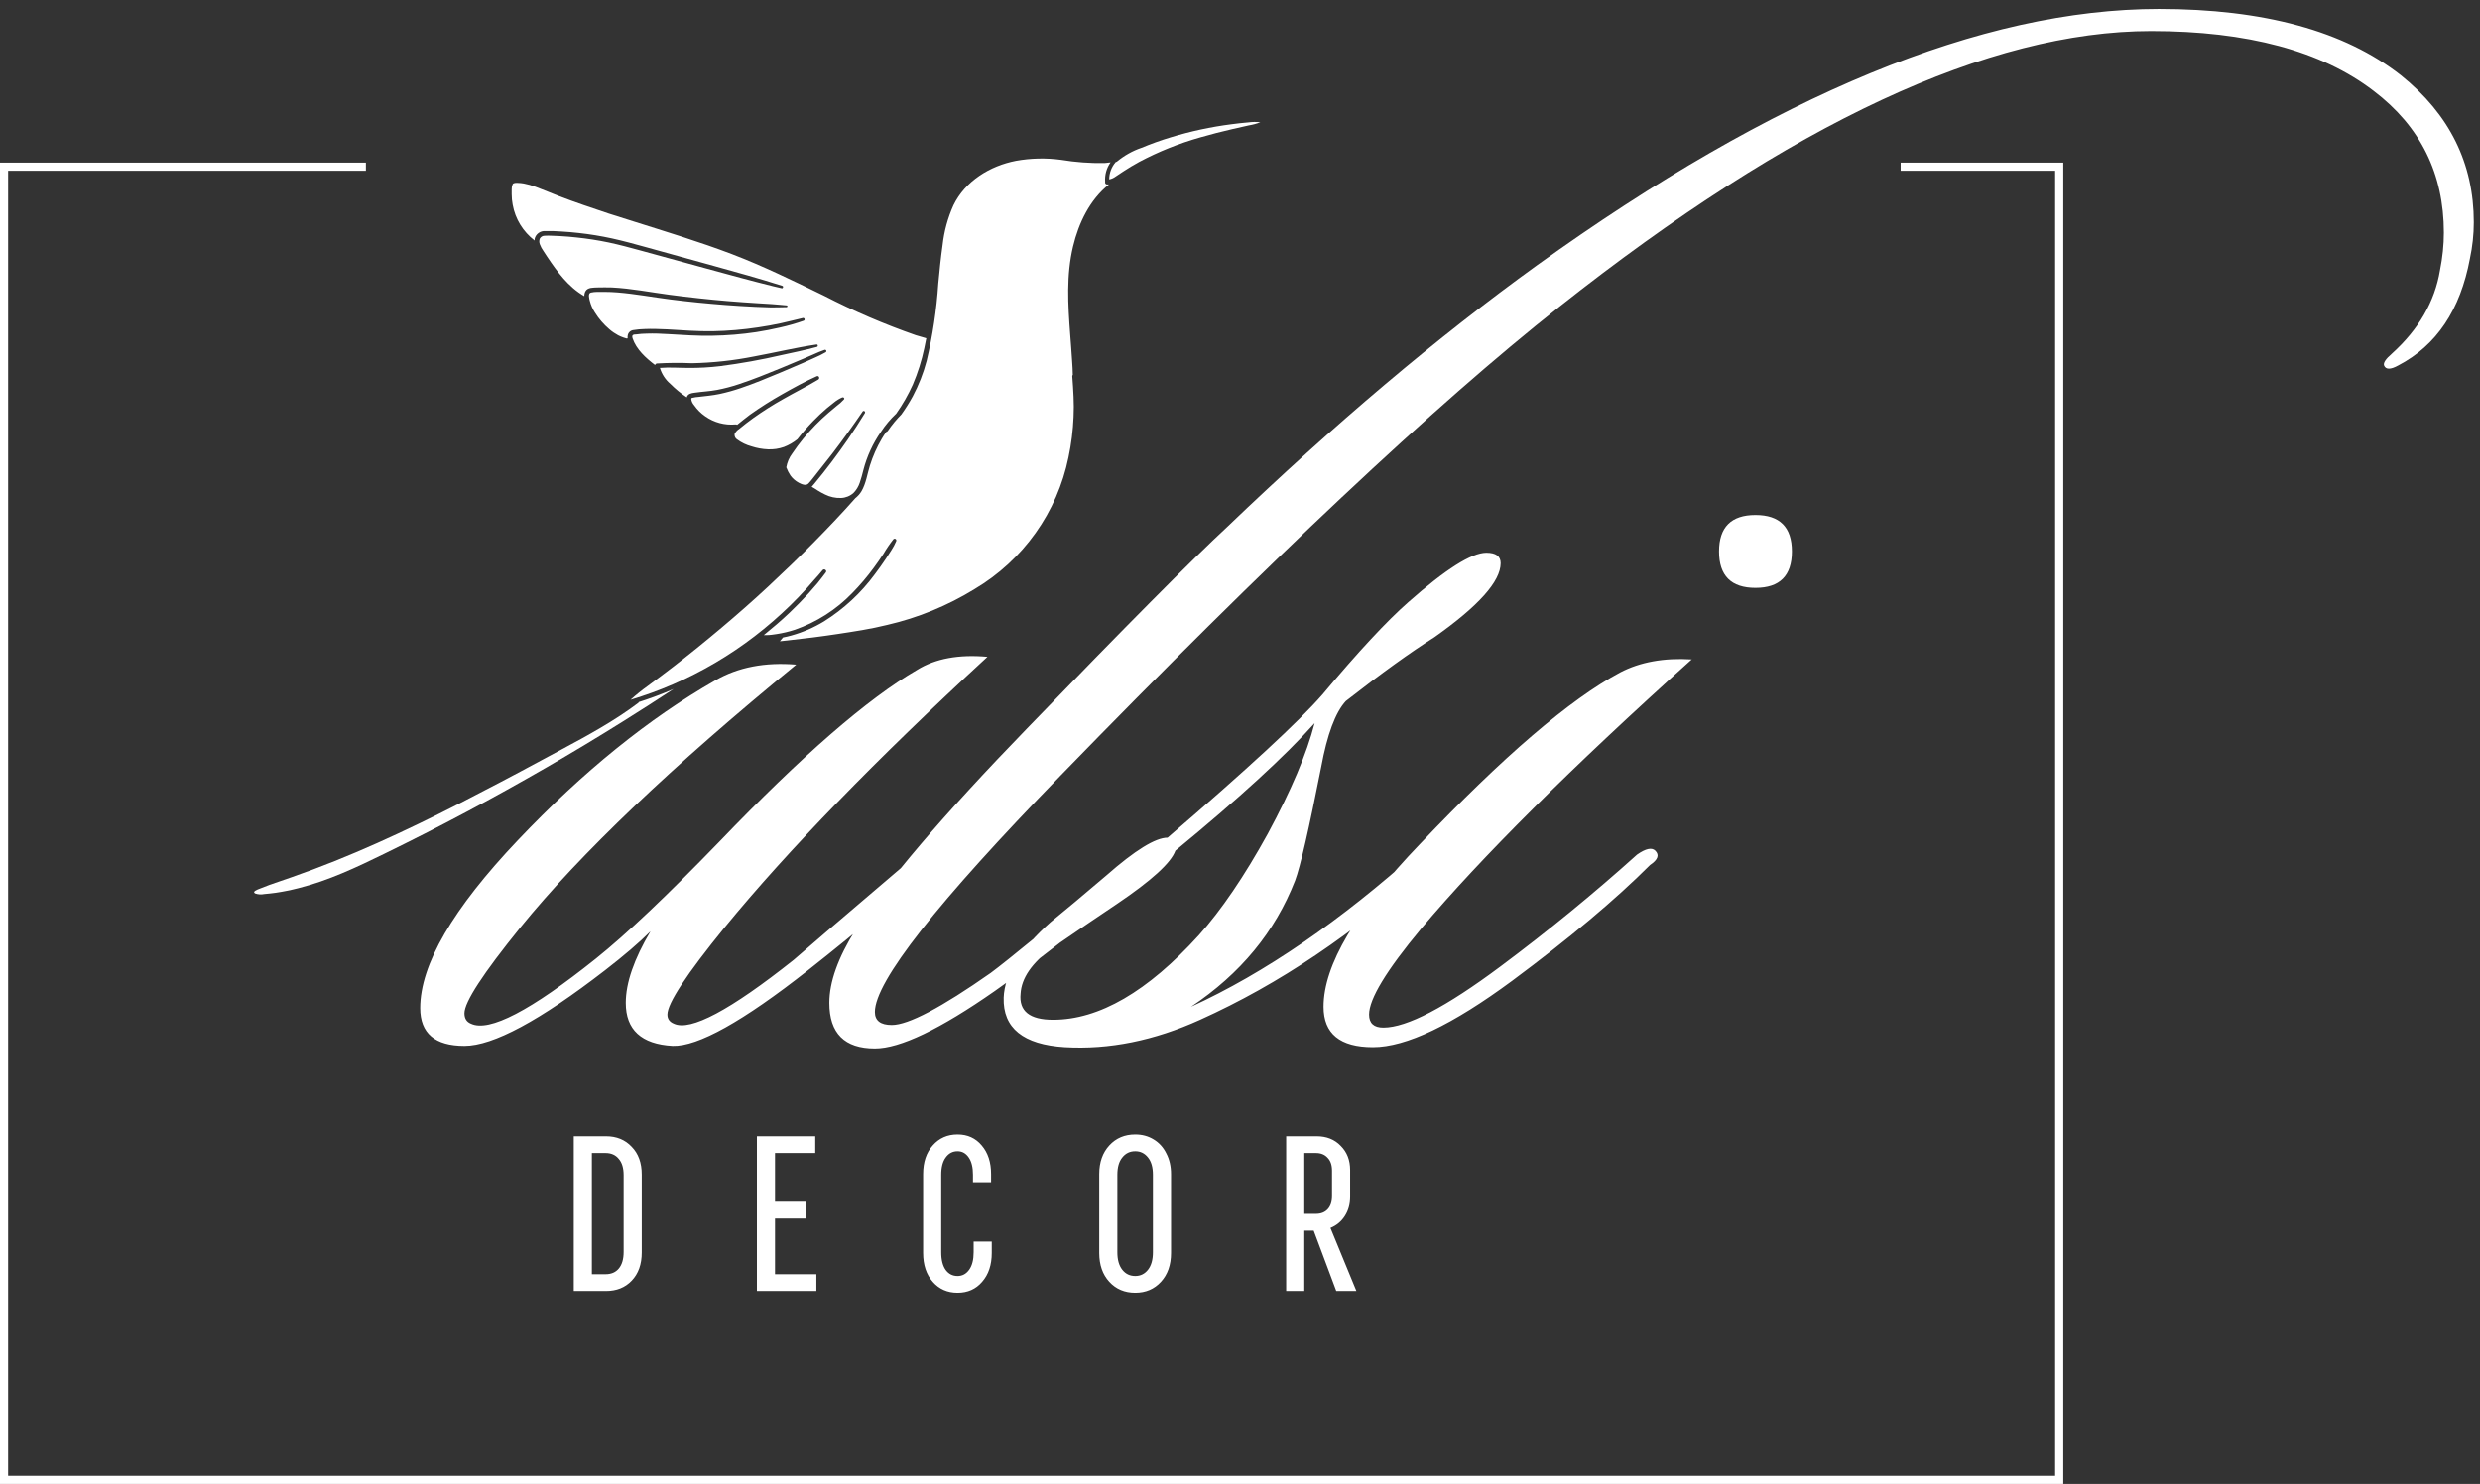 <?xml version="1.0" encoding="UTF-8"?> <svg xmlns="http://www.w3.org/2000/svg" width="244" height="146" viewBox="0 0 244 146" fill="none"><rect x="0" y="0" width="244" height="146" fill="#333333" stroke="none"/> <path fill-rule="evenodd" clip-rule="evenodd" d="M36 16H0.8H0V16.8V145.2V146H0.8H202.2H203V145.2V16.8V16H202.2H187V16.8H202.2V145.2H0.8V16.8H36V16Z" fill="white"></path> <path d="M56.452 111.776H59.62C60.661 111.776 61.505 112.121 62.15 112.81C62.81 113.485 63.14 114.394 63.14 115.538V123.216C63.14 124.375 62.81 125.299 62.15 125.988C61.505 126.663 60.661 127 59.62 127H56.452V111.776ZM59.576 125.35C60.133 125.35 60.566 125.167 60.874 124.8C61.197 124.419 61.358 123.869 61.358 123.15V115.604C61.358 114.9 61.197 114.365 60.874 113.998C60.566 113.617 60.133 113.426 59.576 113.426H58.234V125.35H59.576ZM74.469 111.776H80.211V113.426H76.251V118.222H79.331V119.872H76.251V125.35H80.321V127H74.469V111.776ZM95.728 115.56C95.728 114.827 95.589 114.262 95.311 113.866C95.032 113.455 94.665 113.25 94.21 113.25C93.727 113.25 93.338 113.455 93.044 113.866C92.751 114.262 92.605 114.827 92.605 115.56V123.194C92.605 123.942 92.751 124.521 93.044 124.932C93.338 125.328 93.727 125.526 94.21 125.526C94.68 125.526 95.061 125.321 95.355 124.91C95.648 124.499 95.794 123.927 95.794 123.194V122.138H97.576V123.26C97.576 124.433 97.261 125.379 96.63 126.098C96.014 126.817 95.208 127.176 94.21 127.176C93.213 127.176 92.399 126.817 91.769 126.098C91.138 125.379 90.823 124.433 90.823 123.26V115.494C90.823 114.321 91.138 113.382 91.769 112.678C92.399 111.959 93.213 111.6 94.21 111.6C95.193 111.6 95.985 111.959 96.587 112.678C97.203 113.397 97.51 114.335 97.51 115.494V116.396H95.728V115.56ZM108.152 115.494C108.152 114.335 108.482 113.397 109.142 112.678C109.802 111.959 110.652 111.6 111.694 111.6C112.368 111.6 112.97 111.761 113.498 112.084C114.04 112.407 114.458 112.869 114.752 113.47C115.06 114.057 115.214 114.731 115.214 115.494V123.26C115.214 124.433 114.884 125.379 114.224 126.098C113.564 126.817 112.72 127.176 111.694 127.176C110.652 127.176 109.802 126.817 109.142 126.098C108.482 125.379 108.152 124.433 108.152 123.26V115.494ZM109.934 123.194C109.934 123.927 110.095 124.499 110.418 124.91C110.74 125.321 111.166 125.526 111.694 125.526C112.207 125.526 112.625 125.321 112.948 124.91C113.27 124.499 113.432 123.927 113.432 123.194V115.56C113.432 114.827 113.27 114.262 112.948 113.866C112.625 113.455 112.207 113.25 111.694 113.25C111.166 113.25 110.74 113.455 110.418 113.866C110.095 114.262 109.934 114.827 109.934 115.56V123.194ZM131.471 127L129.249 121.06H128.325V127H126.543V111.776H129.535C130.517 111.776 131.309 112.091 131.911 112.722C132.527 113.338 132.835 114.13 132.835 115.098V117.738C132.835 118.457 132.659 119.087 132.307 119.63C131.969 120.158 131.5 120.547 130.899 120.796L133.451 127H131.471ZM128.325 119.41H129.469C129.953 119.41 130.334 119.263 130.613 118.97C130.906 118.662 131.053 118.229 131.053 117.672V115.164C131.053 114.607 130.906 114.181 130.613 113.888C130.334 113.58 129.953 113.426 129.469 113.426H128.325V119.41Z" fill="white"></path> <path d="M97.152 64.624C86.144 74.779 77.525 83.653 71.296 91.248C67.541 95.856 65.664 98.715 65.664 99.824C65.664 100.251 65.877 100.549 66.304 100.72C67.925 101.488 71.851 99.397 78.08 94.448C78.251 94.277 82.389 90.736 90.496 83.824C91.264 83.312 91.819 83.227 92.16 83.568C92.587 83.995 92.459 84.464 91.776 84.976C88.789 87.877 84.693 91.376 79.488 95.472C73.088 100.507 68.651 102.981 66.176 102.896C63.104 102.725 61.568 101.317 61.568 98.672C61.568 96.709 62.379 94.363 64 91.632C62.891 92.741 61.397 94.021 59.52 95.472C53.12 100.421 48.512 102.896 45.696 102.896C42.795 102.896 41.344 101.659 41.344 99.184C41.344 94.917 44.544 89.413 50.944 82.672C57.344 75.931 63.829 70.683 70.4 66.928C72.619 65.648 75.264 65.136 78.336 65.392C66.133 75.376 57.088 83.995 51.2 91.248C47.531 95.771 45.696 98.587 45.696 99.696C45.696 100.208 45.909 100.549 46.336 100.72C48.128 101.573 52.224 99.44 58.624 94.32C61.611 91.931 65.664 88.091 70.784 82.8C78.891 74.352 85.376 68.72 90.24 65.904C92.032 64.795 94.336 64.368 97.152 64.624ZM243.005 25.456C242.066 30.491 239.72 33.989 235.965 35.952C235.197 36.379 234.728 36.379 234.557 35.952C234.472 35.696 234.728 35.312 235.325 34.8C237.97 32.411 239.549 29.68 240.061 26.608C240.317 25.328 240.445 24.091 240.445 22.896C240.445 17.093 238.141 12.443 233.533 8.944C228.413 5.019 221.117 3.056 211.645 3.056C195.688 3.056 176.274 12.101 153.405 30.192C141.202 39.835 124.861 55.195 104.381 76.272C92.178 88.816 86.077 96.581 86.077 99.568C86.077 100.421 86.632 100.848 87.741 100.848C89.362 100.848 92.605 99.141 97.469 95.728C99.09 94.533 103.826 90.651 111.677 84.08C112.445 83.397 113.042 83.269 113.469 83.696C113.896 84.123 113.725 84.592 112.957 85.104C108.861 89.2 103.826 93.339 97.853 97.52C92.477 101.275 88.552 103.152 86.077 103.152C83.09 103.152 81.597 101.659 81.597 98.672C81.597 96.624 82.45 94.235 84.157 91.504C87.144 86.811 92.776 80.197 101.053 71.664C110.781 61.595 117.352 54.981 120.765 51.824C131.261 41.755 141.416 33.179 151.229 26.096C174.61 9.285 195.005 0.88 212.413 0.88C222.738 0.88 230.674 3.056 236.221 7.408C241 11.248 243.389 16.069 243.389 21.872C243.389 23.067 243.261 24.261 243.005 25.456ZM147.644 55.408C147.644 57.2 145.468 59.632 141.116 62.704C138.812 64.155 135.911 66.245 132.412 68.976C131.388 70.085 130.577 72.261 129.98 75.504C128.785 81.563 127.932 85.275 127.42 86.64C125.457 91.675 122.044 95.813 117.18 99.056C124.433 95.728 131.9 90.608 139.58 83.696C140.007 83.269 140.433 83.269 140.86 83.696C141.457 84.123 141.329 84.635 140.476 85.232C133.308 91.803 125.841 96.837 118.076 100.336C113.553 102.384 109.116 103.28 104.764 103.024C100.668 102.768 98.663 101.147 98.748 98.16C98.833 95.856 100.369 93.381 103.356 90.736C104.721 89.627 106.556 88.091 108.86 86.128C111.676 83.653 113.681 82.416 114.876 82.416C122.727 75.675 127.804 70.981 130.108 68.336C133.607 64.155 136.423 61.125 138.556 59.248C142.225 56.005 144.785 54.384 146.236 54.384C147.175 54.384 147.644 54.725 147.644 55.408ZM129.34 71.152C126.439 74.395 121.873 78.576 115.644 83.696C115.217 84.891 113.297 86.64 109.884 88.944C108.348 89.968 106.215 91.419 103.484 93.296C101.521 94.747 100.497 96.24 100.412 97.776C100.241 99.483 101.308 100.336 103.612 100.336C108.135 100.336 112.913 97.563 117.948 92.016C120.167 89.541 122.428 86.213 124.732 82.032C127.036 77.765 128.572 74.139 129.34 71.152ZM176.299 54.256C176.299 56.645 175.104 57.84 172.715 57.84C170.326 57.84 169.131 56.645 169.131 54.256C169.131 51.867 170.326 50.672 172.715 50.672C175.104 50.672 176.299 51.867 176.299 54.256ZM166.443 64.88C154.582 75.547 145.707 84.379 139.819 91.376C136.406 95.472 134.699 98.288 134.699 99.824C134.699 100.677 135.168 101.104 136.107 101.104C138.411 101.104 142.251 99.099 147.627 95.088C152.32 91.589 156.8 87.92 161.067 84.08C161.92 83.483 162.518 83.355 162.859 83.696C163.286 84.123 163.115 84.592 162.347 85.104C158.934 88.517 154.411 92.315 148.779 96.496C142.891 100.848 138.326 103.024 135.083 103.024C131.84 103.024 130.219 101.701 130.219 99.056C130.219 94.96 133.376 89.627 139.691 83.056C147.883 74.437 154.454 68.805 159.403 66.16C161.366 65.136 163.712 64.709 166.443 64.88Z" fill="white"></path> <path d="M52.599 23.665C52.594 23.613 52.594 23.559 52.599 23.507C52.651 23.274 52.785 23.069 52.977 22.927C53.169 22.785 53.406 22.716 53.645 22.734C54.19 22.722 54.736 22.736 55.279 22.779C55.832 22.813 56.38 22.858 56.934 22.922C58.033 23.043 59.126 23.222 60.207 23.457C61.313 23.7 62.41 24.002 63.501 24.304L70.252 26.172C72.494 26.796 74.737 27.411 76.969 28.124C77.103 28.164 77.049 28.392 76.914 28.362L76.107 28.174C73.924 27.634 71.752 27.039 69.585 26.445L63.052 24.656C62.006 24.369 60.955 24.086 59.888 23.858C58.84 23.639 57.78 23.473 56.714 23.363C56.186 23.304 55.653 23.259 55.115 23.229L54.313 23.195C54.067 23.18 53.821 23.18 53.575 23.195C53.479 23.196 53.385 23.223 53.302 23.272C53.22 23.322 53.152 23.393 53.107 23.477C53.042 23.653 53.042 23.846 53.107 24.022C53.197 24.265 53.319 24.495 53.471 24.706C53.59 24.894 53.71 25.077 53.834 25.261C54.831 26.747 55.912 28.233 57.492 29.14C57.485 28.967 57.526 28.795 57.611 28.644C57.835 28.263 58.394 28.302 58.777 28.282C59.251 28.258 59.724 28.282 60.197 28.282C62.101 28.377 63.984 28.753 65.867 29.001C67.751 29.249 69.699 29.466 71.622 29.625C72.584 29.704 73.551 29.774 74.512 29.833L75.957 29.922C76.456 29.947 76.914 30.016 77.392 30.046C77.512 30.046 77.487 30.22 77.392 30.22C76.894 30.22 76.366 30.254 75.848 30.244C75.329 30.234 74.851 30.215 74.353 30.19C73.356 30.145 72.36 30.081 71.363 30.006C69.57 29.868 67.781 29.694 65.997 29.466C64.213 29.239 62.509 28.917 60.765 28.773C60.322 28.738 59.878 28.718 59.435 28.718C59.216 28.718 58.996 28.718 58.777 28.718C58.559 28.718 58.342 28.742 58.129 28.788C57.825 28.867 57.98 29.392 58.03 29.595C58.133 30.001 58.301 30.387 58.528 30.74C58.914 31.358 59.393 31.915 59.948 32.389C60.215 32.621 60.508 32.822 60.82 32.989C60.981 33.07 61.148 33.142 61.318 33.202L61.572 33.281L61.687 33.311L61.752 33.276C61.742 33.207 61.742 33.137 61.752 33.068C61.761 32.917 61.824 32.773 61.93 32.664C62.036 32.555 62.178 32.488 62.33 32.474C62.682 32.416 63.039 32.383 63.396 32.375C64.143 32.34 64.891 32.375 65.638 32.404C67.133 32.489 68.628 32.612 70.123 32.588C71.624 32.56 73.122 32.432 74.607 32.206C75.349 32.097 76.102 31.963 76.824 31.805C77.547 31.646 78.279 31.458 79.007 31.285C79.039 31.282 79.072 31.29 79.1 31.308C79.127 31.327 79.147 31.354 79.157 31.385C79.167 31.416 79.166 31.449 79.154 31.48C79.142 31.51 79.12 31.536 79.091 31.552C78.325 31.822 77.543 32.045 76.749 32.221C75.972 32.404 75.185 32.553 74.398 32.677C72.966 32.892 71.521 33.011 70.073 33.033C68.638 33.063 67.213 32.959 65.783 32.875C65.07 32.83 64.353 32.801 63.64 32.825C63.286 32.825 62.933 32.86 62.584 32.905C62.484 32.905 62.3 32.905 62.235 33.004C62.17 33.103 62.235 33.202 62.235 33.281C62.604 34.381 63.545 35.228 64.452 35.917C64.463 35.877 64.485 35.841 64.516 35.814C64.547 35.786 64.586 35.769 64.627 35.763C65.778 35.696 66.932 35.687 68.085 35.738C70.138 35.694 72.184 35.471 74.198 35.07C76.246 34.693 78.269 34.203 80.327 33.895C80.481 33.871 80.511 34.094 80.367 34.133C79.226 34.441 78.07 34.683 76.919 34.931C74.912 35.397 72.884 35.762 70.84 36.026C69.815 36.148 68.783 36.206 67.751 36.199C66.809 36.199 65.867 36.12 64.926 36.199C65.11 36.809 65.466 37.354 65.952 37.77C66.447 38.267 66.991 38.714 67.576 39.102C67.576 39.102 67.576 39.102 67.576 39.072C67.681 38.741 68.02 38.681 68.324 38.642C69.066 38.532 69.819 38.503 70.551 38.364C71.274 38.225 71.986 38.038 72.684 37.804C74.119 37.334 75.514 36.759 76.909 36.189C77.607 35.902 78.299 35.615 78.987 35.317L80.048 34.862C80.402 34.708 80.751 34.544 81.114 34.426C81.146 34.411 81.182 34.41 81.215 34.422C81.248 34.434 81.274 34.459 81.289 34.49C81.303 34.522 81.305 34.557 81.293 34.59C81.28 34.623 81.256 34.649 81.224 34.663C80.874 34.866 80.511 35.046 80.138 35.203C79.774 35.372 79.405 35.535 79.032 35.699C78.294 36.021 77.537 36.343 76.804 36.65C75.504 37.195 74.198 37.74 72.863 38.191C72.192 38.42 71.508 38.61 70.815 38.76C70.118 38.909 69.415 38.968 68.707 39.053C68.528 39.053 68.349 39.097 68.174 39.132C68.085 39.132 68.015 39.162 68.01 39.266C68.04 39.486 68.136 39.693 68.284 39.86C68.58 40.288 68.952 40.659 69.38 40.955C70.248 41.57 71.309 41.855 72.37 41.758C72.424 41.751 72.48 41.765 72.524 41.797C72.933 41.46 73.351 41.133 73.78 40.806C74.811 40.074 75.88 39.396 76.984 38.775C78.085 38.151 79.196 37.537 80.352 37.022C80.571 36.922 80.701 37.235 80.501 37.353C79.37 38.032 78.184 38.617 77.038 39.276C76.025 39.845 75.044 40.469 74.099 41.143C73.63 41.48 73.172 41.832 72.728 42.203C72.533 42.322 72.376 42.494 72.275 42.699C72.26 42.802 72.275 42.907 72.319 43.002C72.362 43.097 72.431 43.177 72.519 43.234C72.945 43.548 73.427 43.78 73.939 43.918C74.461 44.088 75.005 44.187 75.554 44.21C76.09 44.235 76.627 44.156 77.133 43.977C77.611 43.793 78.057 43.536 78.454 43.214C78.935 42.59 79.452 41.995 80.003 41.431C80.437 40.985 80.885 40.559 81.359 40.157C81.593 39.964 81.827 39.776 82.066 39.593C82.311 39.389 82.585 39.223 82.878 39.097C82.993 39.058 83.127 39.187 83.038 39.295C82.811 39.545 82.559 39.771 82.285 39.969C82.026 40.182 81.787 40.395 81.513 40.618C80.608 41.393 79.774 42.247 79.022 43.17C78.648 43.63 78.294 44.106 77.965 44.596C77.655 45.002 77.449 45.476 77.362 45.979C77.466 46.263 77.603 46.534 77.771 46.786C77.987 47.08 78.266 47.322 78.588 47.495C78.862 47.638 79.286 47.836 79.54 47.574C79.794 47.311 80.068 46.935 80.322 46.618C80.85 45.959 81.373 45.29 81.882 44.636C82.918 43.279 83.92 41.886 84.871 40.489C84.976 40.346 85.18 40.489 85.091 40.648C84.557 41.53 83.994 42.387 83.411 43.239C82.385 44.725 81.269 46.211 80.118 47.594C80.033 47.693 79.953 47.797 79.859 47.896C80.058 48.002 80.251 48.12 80.437 48.248C80.674 48.397 80.92 48.533 81.174 48.654C81.661 48.899 82.203 49.017 82.749 48.996C83.203 48.979 83.637 48.804 83.974 48.5C84.256 48.212 84.468 47.862 84.592 47.48C84.737 47.078 84.836 46.662 84.946 46.246C85.293 44.897 85.881 43.62 86.68 42.476C87.105 41.826 87.607 41.229 88.175 40.697C88.81 39.799 89.358 38.842 89.809 37.839C90.302 36.681 90.681 35.478 90.94 34.247C91.01 33.917 91.075 33.595 91.135 33.281C90.786 33.182 90.442 33.088 90.098 32.979C86.999 31.897 83.98 30.599 81.064 29.095C78.075 27.643 75.11 26.187 72.011 25.003C68.822 23.789 65.534 22.798 62.3 21.773C60.67 21.277 59.041 20.742 57.432 20.178C56.625 19.9 55.822 19.61 55.025 19.306C54.248 19.008 53.481 18.672 52.698 18.384C52.321 18.237 51.931 18.126 51.532 18.052C51.337 18.017 51.138 17.998 50.939 17.993C50.78 17.993 50.531 17.968 50.441 18.122C50.371 18.277 50.337 18.447 50.342 18.617C50.342 18.791 50.342 18.964 50.342 19.113C50.342 19.458 50.376 19.803 50.441 20.143C50.693 21.544 51.463 22.8 52.599 23.665Z" fill="white"></path> <path d="M62.798 69.159C62.215 69.595 61.622 70.016 61.014 70.412C58.523 72.047 55.887 73.385 53.276 74.802C50.665 76.218 47.945 77.645 45.259 79.022C42.574 80.4 39.858 81.717 37.098 82.951C34.337 84.184 31.547 85.314 28.702 86.305C27.979 86.558 27.252 86.8 26.529 87.058C26.171 87.187 25.812 87.326 25.458 87.474C25.319 87.534 24.78 87.727 25.099 87.905C25.387 88.007 25.698 88.027 25.996 87.965C26.37 87.935 26.749 87.89 27.117 87.841C27.876 87.729 28.628 87.577 29.369 87.385C32.324 86.642 35.085 85.334 37.81 84.001C40.536 82.669 43.172 81.331 45.812 79.924C48.453 78.517 51.074 77.061 53.67 75.564C56.266 74.068 58.847 72.513 61.393 70.918C63.027 69.894 64.653 68.852 66.271 67.791C65.15 68.287 64.014 68.698 62.853 69.075C62.845 69.108 62.826 69.138 62.798 69.159Z" fill="white"></path> <path d="M108.733 17.889C108.681 17.209 108.869 16.532 109.266 15.976C109.077 16.006 108.883 16.026 108.688 16.041C107.245 16.067 105.802 15.96 104.378 15.724C102.907 15.526 101.414 15.56 99.954 15.823C97.403 16.318 94.971 17.805 93.81 20.188C93.25 21.432 92.889 22.756 92.739 24.111C92.559 25.374 92.435 26.643 92.315 27.911C92.148 30.47 91.765 33.011 91.169 35.506C90.849 36.72 90.389 37.893 89.799 39.003C89.463 39.616 89.091 40.208 88.683 40.777C88.191 41.269 87.748 41.806 87.358 42.382L87.288 42.456C87.278 42.469 87.265 42.478 87.25 42.482C87.234 42.487 87.218 42.486 87.203 42.481C87.044 42.704 86.894 42.932 86.755 43.17C86.267 44 85.876 44.882 85.589 45.8C85.325 46.647 85.21 47.559 84.757 48.337C84.6 48.596 84.398 48.824 84.159 49.01C82.823 50.526 81.428 51.983 80.003 53.429C78.578 54.876 77.063 56.328 75.569 57.72C74.074 59.112 72.534 60.464 70.97 61.782C69.405 63.1 67.816 64.388 66.196 65.636C65.384 66.261 64.562 66.875 63.74 67.484C63.147 67.908 62.578 68.365 62.036 68.852C63.453 68.428 64.844 67.922 66.201 67.336C69.067 66.093 71.768 64.504 74.243 62.605C75.475 61.659 76.65 60.641 77.761 59.558C78.316 59.016 78.851 58.461 79.365 57.893C79.624 57.601 79.864 57.313 80.133 57.016C80.402 56.719 80.676 56.417 80.93 56.1C81.084 55.902 81.403 56.13 81.244 56.328C80.965 56.684 80.706 57.051 80.412 57.398C80.118 57.745 79.839 58.057 79.545 58.389C78.942 59.042 78.319 59.682 77.671 60.296C76.864 61.064 76.017 61.782 75.145 62.49H75.444C75.763 62.49 76.082 62.436 76.396 62.392C77.011 62.298 77.618 62.154 78.21 61.961C80.342 61.218 82.269 59.988 83.835 58.369C84.612 57.58 85.33 56.735 85.982 55.842C86.311 55.396 86.625 54.941 86.929 54.48C87.21 53.996 87.525 53.533 87.871 53.093C87.892 53.053 87.928 53.024 87.971 53.011C88.014 52.998 88.06 53.002 88.1 53.023C88.14 53.044 88.169 53.08 88.182 53.123C88.195 53.166 88.191 53.212 88.17 53.251C88.044 53.552 87.89 53.84 87.711 54.113C87.542 54.391 87.363 54.668 87.183 54.935C86.829 55.466 86.461 55.986 86.077 56.491C84.714 58.345 83.01 59.925 81.055 61.148C80.063 61.749 78.993 62.213 77.876 62.525C77.602 62.605 77.318 62.669 77.038 62.723L76.73 63.095L77.472 63.016C79.111 62.837 80.751 62.634 82.38 62.386C84.009 62.139 85.674 61.891 87.298 61.485C90.333 60.784 93.233 59.594 95.883 57.962C98.248 56.559 100.292 54.681 101.883 52.446C103.475 50.212 104.579 47.671 105.126 44.988C105.402 43.683 105.569 42.357 105.624 41.024C105.654 40.356 105.659 39.687 105.624 39.043C105.589 38.399 105.559 37.7 105.499 37.031C105.496 37.005 105.499 36.977 105.508 36.952C105.516 36.926 105.53 36.902 105.549 36.883C105.549 36.432 105.509 35.986 105.484 35.54C105.43 34.644 105.355 33.752 105.29 32.855C105.076 29.992 104.897 27.074 105.574 24.25C106.122 21.951 107.218 19.648 109.107 18.146C109.034 18.154 108.961 18.154 108.888 18.146C108.86 18.14 108.834 18.128 108.812 18.112C108.789 18.095 108.77 18.074 108.755 18.05C108.741 18.026 108.731 18 108.728 17.972C108.724 17.944 108.726 17.916 108.733 17.889Z" fill="white"></path> <path d="M122.834 12.043C122.276 12.088 121.713 12.152 121.16 12.226C119.134 12.486 117.133 12.916 115.181 13.514C114.184 13.812 113.242 14.158 112.301 14.545C111.427 14.845 110.615 15.3 109.904 15.887C109.888 15.904 109.868 15.916 109.847 15.925C109.826 15.933 109.803 15.938 109.78 15.937C109.361 16.411 109.131 17.02 109.132 17.651C109.363 17.604 109.581 17.506 109.77 17.364L110.517 16.868C111.015 16.541 111.543 16.224 112.077 15.932C113.989 14.917 116.005 14.108 118.091 13.519C119.142 13.212 120.208 12.945 121.274 12.697L122.859 12.34C123.249 12.276 123.631 12.174 124 12.033C123.613 11.986 123.221 11.989 122.834 12.043Z" fill="white"></path> </svg> 